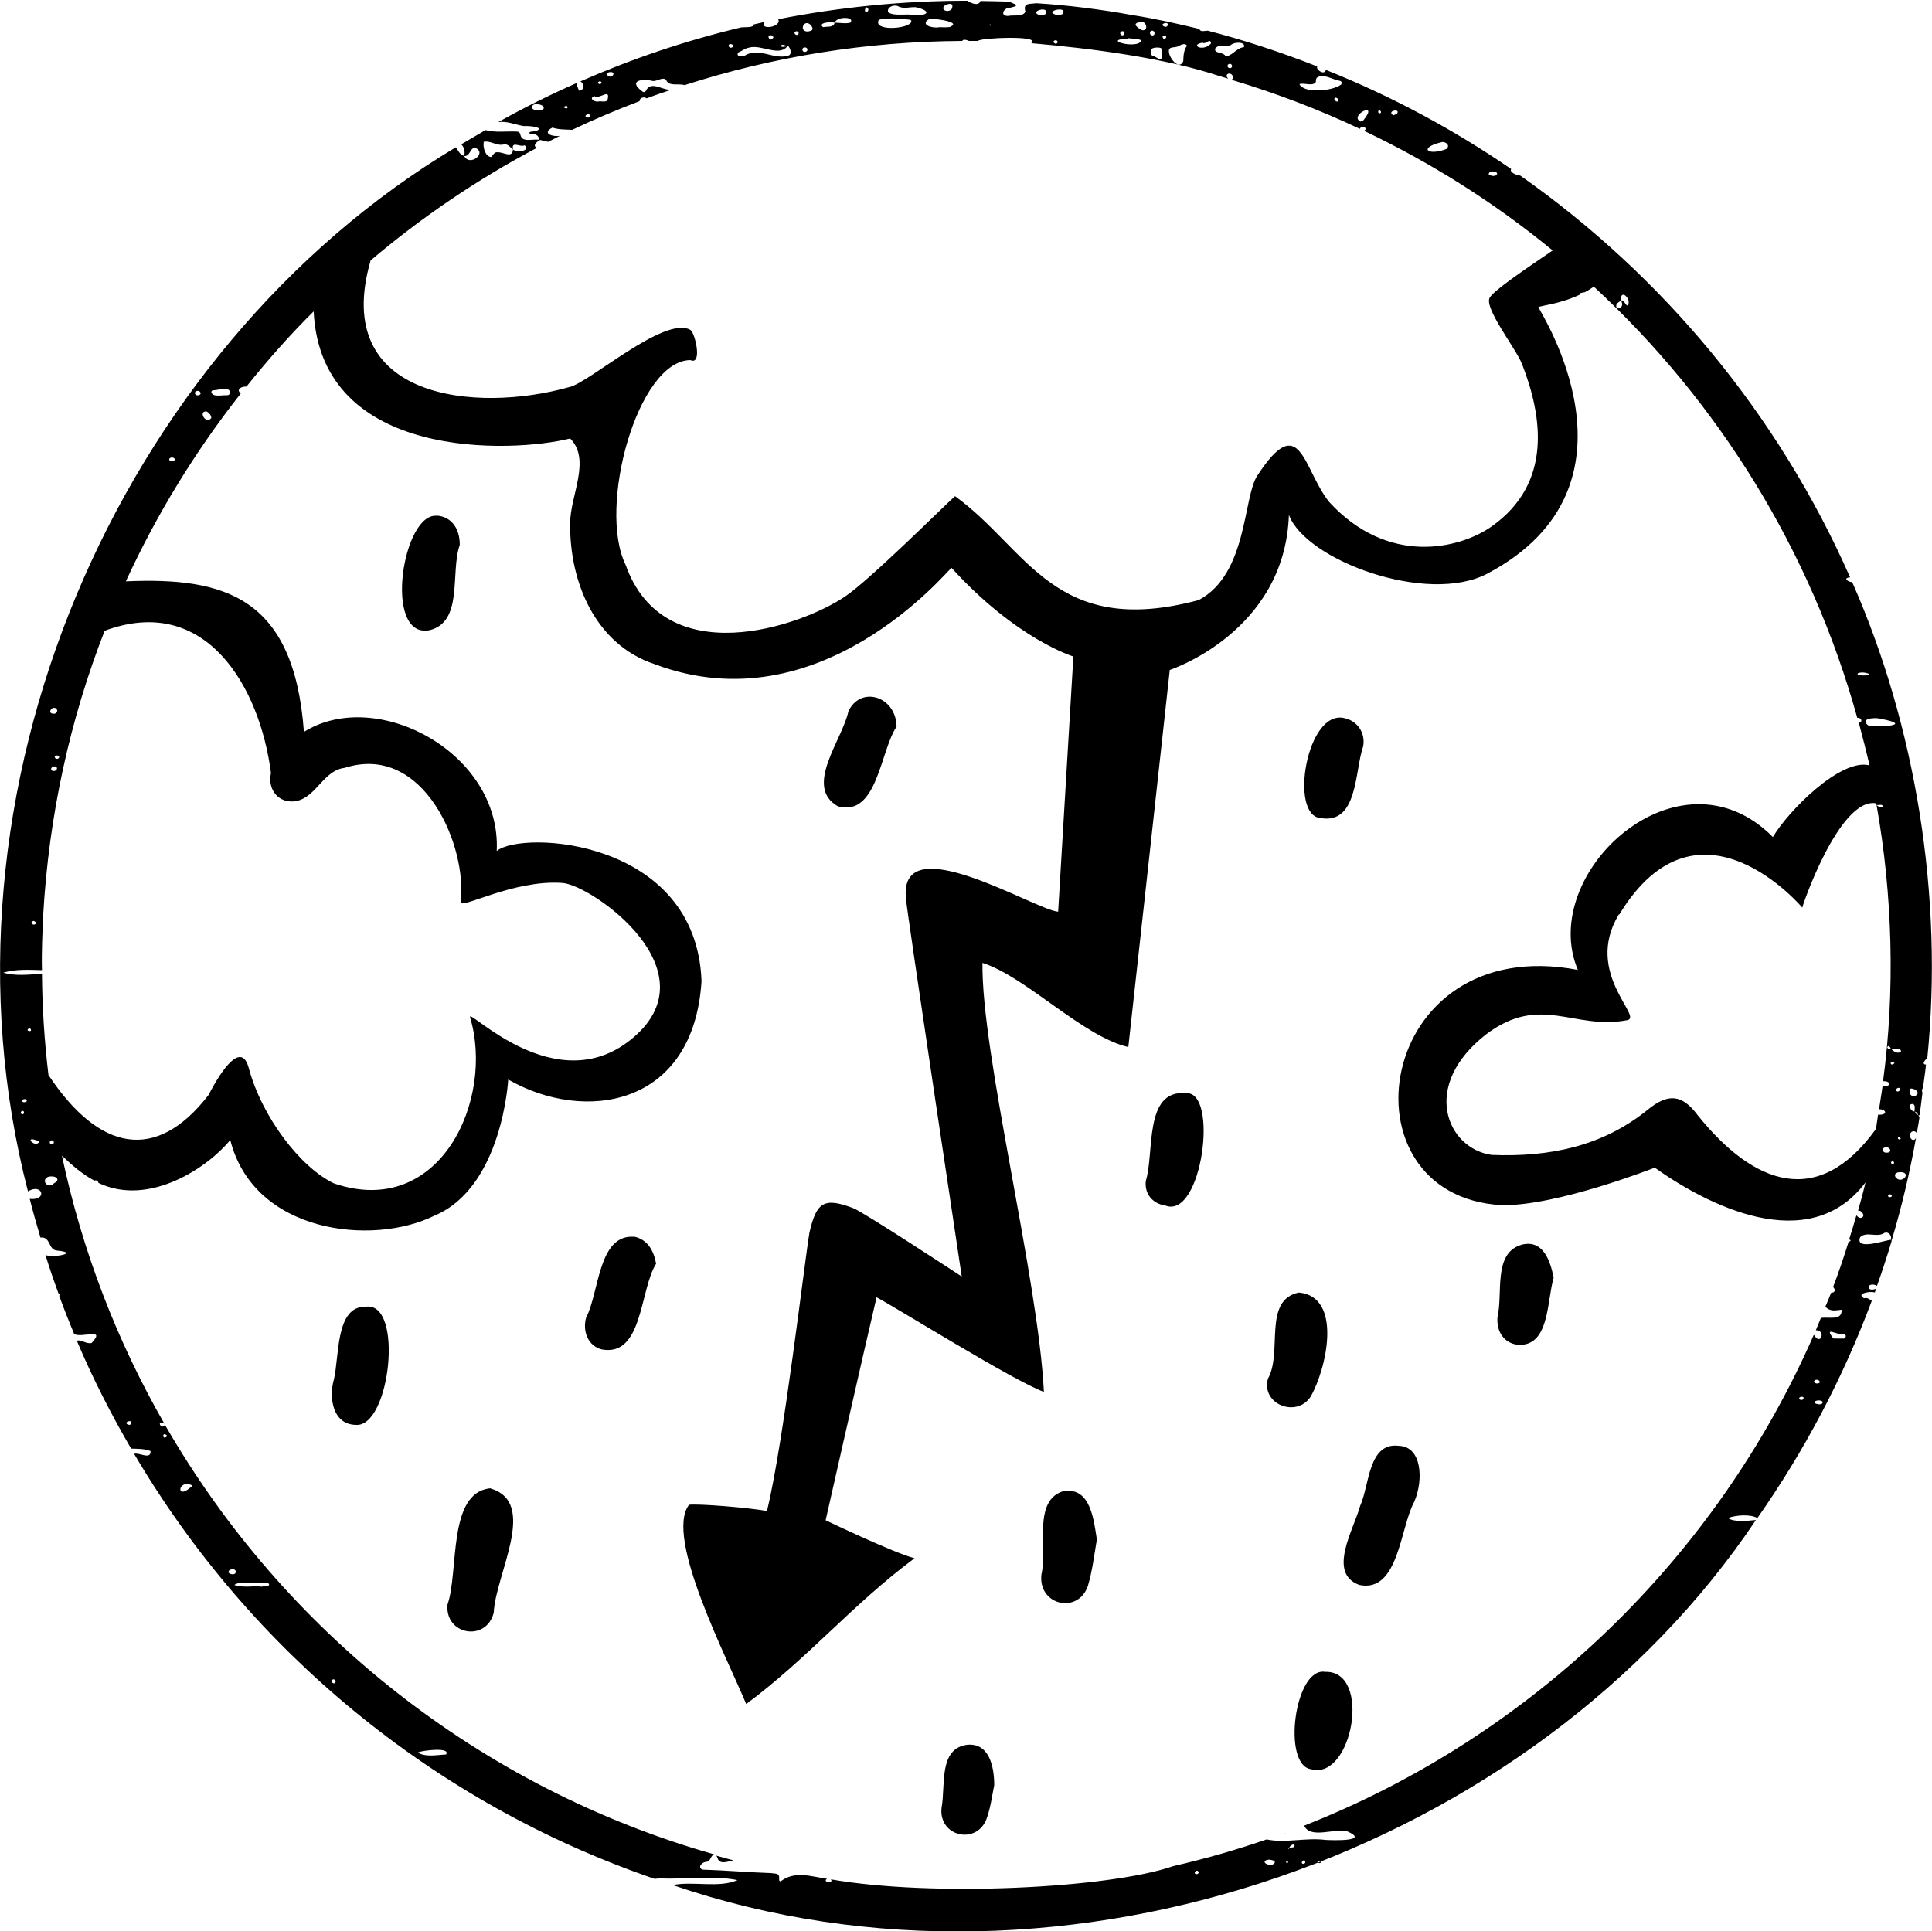 <?xml version="1.0" encoding="UTF-8"?><svg id="b" xmlns="http://www.w3.org/2000/svg" viewBox="0 0 77.36 77.34"><g id="c"><path d="M77.17,42.4c.66-6.51-.47-13.35-3.01-19.1-.01,0-.02,0-.04.01-.18-.04-.3-.17-.04-.19-2.86-6.49-7.46-12.05-13.21-16.09-.12,0-.45-.13-.36-.26-2.3-1.58-4.79-2.92-7.42-3.97-.04.22-.4.02-.35-.14-1.42-.56-2.88-1.04-4.38-1.43-.12,0-.29.07-.34-.07,0,0,0,0,0,0-.87-.21-1.76-.41-2.65-.55-1.27-.23-2.58-.4-3.88-.48-.26.04-.54-.03-.43.34-.11.22-.48.12-.7.17-.34,0-.17-.34.09-.33.48-.11.12-.14-.02-.24-.39-.02-.78-.02-1.17-.03-.08.23-.4.08-.53-.01-2.59,0-5.12.26-7.57.74,0,0,0,0,0,0,.16.32-.78.46-.55.11-.14.03-.29.07-.43.1.02.14-.39.1-.51.12-2.23.53-4.38,1.26-6.43,2.16.17.11.17.35-.06.37,0,0,0,0,0,0h0s0,0,0,0c-.03-.1-.08-.19-.1-.3-1.07.47-2.11.99-3.13,1.56.37-.05.68.11,1.03.16.15-.02.88.04.48.2-.07.02-.34,0-.24.11.2,0,.34.03.38.24,0,0,0,0,.01,0,0,0,0,0,0,0,.11.03.22.05.34.08.16-.08.31-.16.47-.24-.28.05-.75-.1-.3-.33.27.09.52.07.79.09.88-.42,1.78-.8,2.7-1.15,0-.1.08-.14.17-.15.03.01.08.01.11.04.34-.13.68-.24,1.03-.36-.34.09-.78-.34-1.02-.01-.02.07-.1.16-.17.1-.59-.43-.06-.53.39-.43.18.04.41-.18.55-.04.11.28.5.13.74.21,3.51-1.13,7.25-1.75,11.12-1.77.04-.09.2-.03.27,0,.12,0,.24,0,.36,0,.03-.12,2.57-.24,2.13.09,2.52.22,5.38.6,7.55,1.32.11.03.23.07.34.1-.22-.21.19-.31.19-.03-.01.02-.03.06-.05.08,1.77.53,3.48,1.18,5.13,1.96.07-.17.35-.04.17.08,2.71,1.29,5.25,2.9,7.55,4.79-1.02.7-2.34,1.58-2.52,1.89-.24.41,1.05,2.04,1.29,2.65.83,2.12,1.22,4.79-1.21,6.51-1.29.91-4.16,1.59-6.51-.98-1.05-1.31-1.14-3.71-2.87-1.06-.58.84-.38,3.94-2.35,4.99-5.79,1.55-6.85-2.06-9.76-4.16-.49.44-3.4,3.34-4.39,4.01-1.78,1.21-7.25,3.09-8.8-1.26-1.13-2.31.48-8.17,2.59-8.2.5.23.19-1.11,0-1.21-1.03-.58-4.05,2.12-4.84,2.29-3.71,1.05-9.58.52-7.96-5.07,2.04-1.73,4.28-3.25,6.66-4.51-.2-.08,0-.26.13-.31,0,0,0,0,0,0-.25-.08-.71.13-.79-.2-.02-.1-.06-.14-.15-.14-.42-.02-.84.05-1.25-.06-.32.19-.65.38-.97.57.13.13.15.29.12.47,0,0,0,0,0,0,0,0,0,0,0,0,.25.02.23-.38.46-.32.45.21-.25.75-.46.32,0,0,0,0-.01,0,0,0,0,0,0-.01-.17-.04-.23-.21-.33-.34C4.71,14.01-3.02,31.72,1.12,47.71c.58-.35.8.38.07.3.13.52.28,1.04.43,1.55.42-.05.3.49.66.52.93.09-.12.3-.46.18.16.52.34,1.04.53,1.56.04,0,.05.04.02.07.19.52.39,1.03.6,1.53.3.18,1.29-.28.7.36h0c-.21.06-.46-.17-.59-.08.63,1.49,1.36,2.92,2.17,4.31.25.01.54,0,.78.1.01.37-.46.04-.66.11,4.65,7.9,12.03,14,20.84,17.02h0c.07-.01.13-.01.2-.02,1.01.05,2.12-.13,3.12.07-.74.33-1.8.03-2.59.2,15.73,5.38,34.49-1.36,43.37-14.62-.34.03-.86.1-1.12-.08.33-.12.89-.16,1.18,0,1.87-2.67,3.42-5.59,4.58-8.7-.1-.06-.18-.14-.31-.1-.35-.19.26-.3.43-.23.02-.05.03-.1.05-.15-.44.16-.37-.32.04-.12.21-.6.41-1.2.59-1.81,0,0-.02-.01-.03-.02,0,0,0,0-.01,0,0,0,0,0,0,0h0s0,0,0,0c.01,0,.02,0,.04,0,.4-1.34.72-2.7.97-4.09-.08.16-.24.06-.24-.09-.02-.17.19-.25.27-.1.04-.21.08-.43.11-.64-.02-.02-.03-.05-.04-.07,0,0,0,0,0,0,0,0,0,0,0-.01-.08-.02-.12-.07-.14-.15,0,0,0,0-.02,0h0c-.16,0-.3-.31-.07-.3.12.04.07.19.07.29,0,0,0,0,0,0,0,0,0,0,0,.01.08.02.13.06.14.15,0,0,0,0,.01,0,0,0,0,0,0,0,.02,0,.03,0,.05,0,.05-.3.08-.61.12-.91-.04-.05-.02-.15.02-.19.04-.31.09-.62.12-.93-.18,0-.05-.17.02-.23M21.77,4.35c-.18.19-.75-.02-.33-.19.11.02.36.03.33.19M22.68,4.35s-.06-.02-.11-.05c.08-.12.24-.02.11.05M23.95,3.29c.05-.05.13-.04.14.03-.03.07-.17.06-.14-.03M23.54,4.71c-.26-.04.09-.26.09-.04-.03.01-.06.04-.09.04M24.32,4.02c-.09.08-.22.03-.33.04h0c-.17.05-.44-.12-.19-.21.2.15.67-.36.52.17M24.52,3.04c-.06.05-.16.03-.2-.03-.06-.18.38-.16.2.03M37.79.26c.07-.09.39-.19.34.02,0,.23-.46.2-.34-.02M30.93,1.43s.03.04.04.06c-.13.28-.35-.17-.04-.06M29.23,1.91c-.08-.05-.08-.16.05-.14.12.02.09.16-.05.14M31.53,2.24c-.57.14-1.11-.33-1.66-.04-.1.08-.43.09-.31-.1.15-.05.27-.17.43-.19.49-.15,1.21.39,1.55-.07,0,0,0,0,0,0,0,0,0,0,0,0-.08.01-.22.08-.28,0,.05-.1.2,0,.28,0,0,0,0,0,.02,0,0,0,0,0,0,0,.09.1.17.34,0,.39M31.97,1.36c-.05.08-.13.03-.16-.03.02-.13.21-.08.16.03M32.23,2.08c-.14,0-.13-.19,0-.18.14,0,.13.18,0,.18M32.48,1.23s-.07.02-.11.03c-.39.04-.21-.5.07-.28.06.07.16.19.04.25M34.04.91c-.2.05-.41,0-.62,0,0,0,0,0,0,0,0,0,0,0,0,0-.04.21-.3.14-.46.18-.25-.18.33-.23.46-.18,0,0,0,0,0,0,0,0,0,0,.01,0,.04-.25.82-.26.62,0M34.75.45c-.21.15-.09-.33.02-.08,0,.02,0,.05-.02.08M36.47.91c-.18.26-1.53.34-1.28-.12.38-.08.79-.05,1.25,0,.05.01.07.08.03.12M36.62.61c-.32-.08-.81.06-1.06-.12-.05-.21.21-.3.38-.25.23.14.49.03.73.05.61.14.54.34-.06.32M38.08,1.07c-.15.04-.31.02-.47.02h0c-.24.06-.81-.09-.4-.33.12-.03,1.27.1.87.3M39.63,1.01s0-.02,0-.03c.07-.02.03.1,0,.03M44.94,1.25c.11,0,.1.12.02.17-.13,0-.14-.15-.02-.17M41.86.57c-.07.03-.15.04-.2.05-.54-.16.41-.42.2-.05M42.34,1.71c-.05.08-.13.03-.16-.03.02-.11.21-.07.16.03M42.54.57c-.06.02-.13.02-.19.04-.67-.15.47-.41.19-.04M45.62,1.72c-.38.19-1.44-.14-.45-.17v-.02c.14.02.75.03.45.18M45.73,1.21c-.18-.09-.43-.27-.09-.32.27-.1.37.37.09.32M46.13,1.23c.12-.01.14.19.02.19-.13.01-.14-.19-.02-.19M46.52,2.32c-.09.14-.24-.09-.37-.07,0,0,0,0,0,0,0,0,0,0-.01,0,0,0,0,0,0,0,0,0,0,0,0,0-.17-.29.01-.37.29-.34.19.03.08.27.08.41M46.63,1.58c-.09-.05-.12-.16.01-.16.1.03.05.11-.01.16M46.73,1.06s-.05.01-.07.02c-.35-.11.24-.28.07-.02M47.38,2.45c-.16.38-.54-.1-.57-.34-.06-.3.26-.16.41-.28.1-.05.23-.11.31,0-.14.19-.14.4-.15.61M48.44,1.79c-.33.28-.79,0-.29-.08.13.09.29-.19.34,0,0,.02-.02.07-.05.08M49.25,2.73c-.12,0-.13-.15-.03-.17.13-.03.16.17.03.17M49.81,1.89c-.33.03-.5.41-.75.34-.09-.15-.46-.08-.4-.29.2-.22.43-.03.63-.14.12-.12.59-.14.52.08M53.55,4.07c-.08,0-.18-.12-.08-.16.09,0,.18.12.08.16M53.68,3.4c-.32.24-1.46.36-1.65-.03h0s0,0,0,0c0,0,0,0,0,0,.2-.07.54.11.66-.09,0-.08,0-.16.09-.2.3-.11.59.12.88.16.07.02.08.1.03.16M54.59,4.82s-.09.04-.11.05c-.5-.24.78-.87.11-.05M55.24,4.54c-.07-.01-.08-.12,0-.12.07.02.08.12,0,.12M55.93,4.56s-.09.04-.14.06c-.3-.19.33-.29.14-.06M57.91,5.97c-.77.29-1.12-.06-.17-.28.17-.02.34.15.17.28M59.89,7.03s-.05.01-.1.02c-.04-.02-.16-.01-.18-.08.02-.19.5-.09.28.06M19.36,5.68h0c.28-.06.52.17.79.11.17-.05.27.1.39.2,0,0,0,0,0,0-.07-.37.27-.08.47-.17.24.23-.31.3-.47.17h0s0,0,0,0c-.02.37-.4.09-.61.11-.14-.03-.18.12-.27.19-.23-.03-.33-.39-.29-.6h0,0ZM76.12,42.1c-.1.13-.3.01-.39-.09h-.02s0,0,0,0c-.05,0-.13,0-.14-.07.03-.11.13-.01.14.07h.02c.12.03.38-.06.39.09M76.08,45.54s.02.04.03.07c-.12.08-.17-.11-.03-.07M75.93,43.64c0-.08.15-.11.16-.03,0,.1-.17.15-.16.03M64.84,36.62c3.17-5.22,7.33-.27,7.33-.27-.07.1,1.47-4.45,2.96-4.18,0,.02,0,.05.01.07v-.02s0,.02,0,.02c0,0,0,0,0,0,0,0,0,0,0,0,.08.01.24-.05.25.05-.07.1-.19,0-.25-.05h0c.64,3.57.75,7.44.26,11.06.35-.02.31.25-.02.2-.04.31-.1.62-.14.92.28,0,.36.22.02.22-.02,0-.04,0-.06,0-.03.19-.05.39-.09.58-2.32,3.21-4.9,2.22-7.14-.57-.61-.82-1.17-.88-1.98-.22-1.83,1.49-3.97,1.91-6.26,1.82-1.79-.25-2.88-2.77-.21-4.84,2.17-1.62,3.49-.16,5.6-.55.78-.07-1.74-1.86-.3-4.24M75.45,45.96c.2-.09.37.19.1.2-.13.02-.25-.14-.1-.2M75.28,28.78c1.42.27-.05.35-.46.28-.39-.28.24-.34.46-.28M74.4,26.96c.26-.1.74.1.18.09-.02-.01-.27,0-.18-.09M64.75,12.15s.1-.07.15-.11c0,0,0,0,0-.01,0,0,0,0,0,0-.02-.51.46-.03.27.21-.11-.03-.11-.22-.27-.21h0s0,0,0,0c.22.34-.32.45-.15.11M8.51,15.63c.2,0,.42-.09.61-.04.14.06.11.24-.03.24-.19-.02-.59.1-.63-.14.01-.02.03-.05.05-.06M8.28,16.48c.09.06.18.14.18.26-.21.29-.55-.3-.18-.26M7.85,15.67c.15-.08.28.14.08.16-.1.02-.18-.1-.08-.16M6.83,18.33c.06-.02.13-.01.17.05,0,.19-.36.06-.17-.05M2.37,30.32c-.02.1-.18.09-.18-.02.03-.07.17-.06.18.02M2.28,30.79c-.03.1-.19.12-.23.03-.03-.14.25-.19.23-.03M2.2,28.35c.15.04.1.25-.06.23-.23,0-.11-.27.06-.23M1.36,36.88s.06.04.1.07c-.1.2-.33-.05-.1-.07M.89,44.62c-.07-.01-.09-.1,0-.13.09-.03.1.15,0,.13M1.07,44.1c-.05.05-.2.07-.18-.04.05-.07.2-.06.18.04M1.11,41.27c-.03-.08.1-.12.13-.04.02.09-.09.06-.13.04M1.52,45.78c-.16.11-.46-.2-.18-.15.09.04.2.03.23.1-.02.02-.03.04-.05.05M1.68,39c-.53.02-1.03.1-1.55-.05.54-.15,1.02-.11,1.55-.1-.02-.74.02-1.48.05-2.22,0,0,0,0,0,0,.23-3.99,1.07-7.81,2.46-11.37,4.07-1.51,6.22,2.27,6.66,5.7-.15.67.32,1.24,1.01,1.12.81-.16,1.09-1.23,1.94-1.33,3.2-1.02,4.93,3.21,4.64,5.37-.03.33,2.12-.91,4.09-.76,1.18.09,6.12,3.56,2.72,6.28-3.03,2.42-6.49-1.28-6.43-.91.99,3.29-1.19,8.11-5.45,6.66-1.34-.64-2.88-2.65-3.41-4.62-.29-1.09-1.09.07-1.61,1.08-2.1,2.72-4.38,2.26-6.41-.8-.16-1.33-.25-2.69-.26-4.06M2.15,45.78c-.06.07-.19.04-.15-.07.04-.08.19-.04.15.07M2.17,47.38c-.24.26-.55-.11-.25-.25.29-.08.54.1.25.25M5.24,57.04s-.05.02-.07.02c-.33-.08.2-.28.07-.02M6.68,57.52c-.17.19-.21-.22,0-.04,0,.01,0,.03,0,.04M7.68,59.52c-.67.62-.55-.32,0-.04,0,.01,0,.03,0,.04M9.2,63.02c-.19-.14.23-.28.24-.08,0,.13-.15.11-.24.08M10.74,63.51c-.1.01-.21.02-.31.03v-.02c-.35,0-.73.06-1.05-.05.27-.19.85-.03,1.22-.09.08,0,.24.03.15.12M13.39,67.41c-.22,0-.04-.32.05-.06-.02.02-.03.06-.05.06M17.86,70.26c-.31.01-.83.12-1.13-.08.15-.08,1.34-.23,1.13.08M47.94,75.05c-.24.02.02-.28.06-.05-.02.02-.04.04-.06.05M51.02,74.63c-.2.16-.62-.11-.21-.16.08.01.31.03.21.16M51.52,74.61c-.07-.09.06-.13.06-.02-.02,0-.04.02-.06.02M51.82,73.97c-.06.01-.12.02-.18.02,0,0,0,0,0,0,0,0,0,0-.01,0,0,.02-.01.05-.05.05,0-.03.03-.04.05-.05,0,0,0-.01,0-.02,0,0,0,0,.01,0,.03-.1.26-.17.18-.02M52.18,74.64c-.1-.02-.04-.11.01-.14.12.02.08.15-.01.14M52.88,74.6s-.02,0-.04.01c-.04,0-.06-.02-.09-.04.04-.07.2-.05.13.03M72.13,56.06c-.15,0-.1-.16.06-.12.06.03.02.13-.06.12M72.64,55.31c.04-.09.22-.07.23.04-.04.09-.24.06-.23-.04M72.93,56.23s-.05,0-.1.01c-.04-.02-.19-.01-.16-.11.08-.1.45-.04.26.1M73.8,53.6c-.14.01-.23,0-.39,0-.39-.51.13-.13.4-.17.15,0,.12.18-.02.18M74.33,48.68c-.09.32-.19.64-.29.96.03,0,.04,0,.06.03,0,.05-.05.04-.08.06-.19.61-.39,1.21-.62,1.81.11.11.08.23-.08.23-.07.19-.15.37-.23.56h0c.21.21.4.14.65.12.03.46-.53.27-.83.33-.07.16-.13.33-.2.49.42,0,.19.66-.08.18-3.92,8.96-11.29,16.07-20.41,19.66.25.54,1.2.1,1.71.22.95.41-.52.37-.86.35h0c-.78-.1-1.62.14-2.35-.02,0,0,0,0,0,0-1.22.42-2.47.78-3.74,1.07-2.57.89-9.66,1.24-13.71.53.02.03.04.07,0,.09-.09.08-.31-.03-.15-.11h0c-.66-.1-1.3-.33-1.86.1-.08,0-.06-.09-.06-.15,0-.19-.17-.15-.32-.18-.89-.03-1.84-.11-2.76-.14-.2-.1-.01-.29.14-.31.21,0,.18-.26.34-.3-9.37-2.66-17.24-8.93-22-17.21-.11.25-.38-.2-.02-.04-1.89-3.29-3.29-6.9-4.1-10.73.38.36.81.74,1.3,1,.07-.04.16.02.16.09,2.05.98,4.42-.65,5.28-1.72.94,3.74,5.7,4.26,8.18,3.03,2.72-1.14,2.95-5.45,2.95-5.45,3.02,1.74,7.42,1.13,7.74-3.94-.21-5.71-7.21-6.05-8.2-5.21.19-3.93-4.81-6.59-7.72-4.77-.4-5.42-3.19-6.2-7.13-6.03,1.24-2.7,2.79-5.22,4.6-7.52-.21-.18.05-.29.23-.28.84-1.05,1.73-2.06,2.69-3.01.29,6,7.96,5.67,10.27,5.09.85.85,0,2.29,0,3.39-.03,2.35,1,4.86,3.39,5.65,6.62,2.49,11.7-3.74,11.88-3.86,2.61,2.87,4.88,3.55,4.88,3.55l-.61,10.22c-.92-.07-6.43-3.48-6.09-.5,0,.28,2.23,15.11,2.23,15.11,0,0-3.94-2.59-4.35-2.74-1.16-.44-1.47-.25-1.75.99-.19,1.12-1.04,8.46-1.7,11.14-.68-.13-2.73-.3-3.12-.25-.99,1.29,1.52,6.12,2.29,7.98,2.52-1.88,4.22-3.96,6.74-5.84-.83-.21-3.56-1.52-3.56-1.52,0,0,1.5-6.64,2.04-8.93.98.53,5.46,3.33,6.7,3.79-.23-4.59-2.51-13.53-2.46-17.18,1.74.55,4,2.94,5.84,3.37.06-.51,1.66-15.1,1.66-15.1,0,0,4.61-1.51,4.77-6.21.68,1.82,5.54,3.62,7.95,2.35,6.66-3.53,2.08-10.52,2.04-10.67.09-.06.85-.12,1.66-.5,0-.1.13-.07.2-.1.12-.06.24-.14.36-.22,4.98,4.6,8.69,10.56,10.55,17.27.16-.03.24.17.06.19.15.57.3,1.14.43,1.71-1.15-.3-3.26,1.83-3.87,2.87-3.77-3.8-9.44,1.46-7.81,5.32-8.15-1.55-9.64,9.05-3.06,9.42,2.2.05,6.14-1.5,6.14-1.5,2.02,1.44,6.15,3.63,8.44.59-.09.38-.19.76-.3,1.13.11-.01.18.08.22.18-.03.16-.2.13-.27.02M75.71,49.65c-.22.01-1.44.45-1.23-.1.25-.26.68.03.98-.18.16-.06.31.12.25.28M75.69,47.94c-.13.02-.11-.13,0-.11.07.02.09.1,0,.11M75.77,46.61c-.09-.03-.04-.07,0-.14.07.05.12.14,0,.14M75.75,42.63c-.12-.06.03-.19.11-.05-.05.03-.08.05-.11.05M75.9,47.14c-.08-.14.06-.2.19-.2.49,0,.05.52-.19.2M76.78,43.8c-.16.26-.43-.03-.27-.21.11,0,.31.08.27.21"/><path d="M51.47,73.41s0,0,0,0c0,0-.02,0-.03.01,0,0,.02,0,.02,0"/><path d="M28.73,74.4c.07.3.45.13.64.1-.23-.06-.46-.12-.69-.19.02.02.03.05.05.09"/><path d="M56.02,57.9c-1.24-.16-1.18,1.58-1.56,2.41-.25.93-1.33,2.69-.03,3.16,1.58.33,1.63-2.31,2.2-3.33.38-.89.3-2.21-.61-2.24"/><path d="M19.64,59.6c-1.73.16-1.26,3.34-1.72,4.65-.12,1.22,1.55,1.52,1.85.33.07-1.54,1.79-4.4-.12-4.97"/><path d="M14.63,52.33c-1.2-.02-1.04,1.99-1.26,2.91-.21.73-.05,1.8.87,1.82,1.39.13,1.94-4.97.4-4.73"/><path d="M52.48,55.93c.64-1.12,1.29-4-.47-4.17-1.46.3-.64,2.4-1.24,3.45-.28,1.03,1.15,1.58,1.71.72"/><path d="M25.42,49.53c-1.48-.14-1.42,2.24-1.95,3.23-.15.53.06,1.14.63,1.28,1.65.3,1.51-2.39,2.17-3.43-.1-.58-.37-.96-.84-1.08"/><path d="M47.48,43.78c-1.69-.16-1.25,2.41-1.6,3.51-.06.55.3.92.79.99,1.47.55,2.14-4.63.81-4.5"/><path d="M33.55,32.29c1.58.44,1.69-2.21,2.35-3.19-.02-1.23-1.45-1.65-1.93-.61-.23,1.12-1.8,3.02-.42,3.8"/><path d="M17.52,20.66c-1.39-.21-2.2,4.92-.33,4.58,1.38-.33.83-2.3,1.22-3.42,0-.66-.33-1.11-.89-1.17"/><path d="M42.63,59.7c-1.31.33-.68,2.33-.93,3.35-.14,1.24,1.47,1.6,1.86.46.18-.6.25-1.22.36-1.86-.12-.77-.25-2.08-1.29-1.94"/><path d="M52.88,32.76c1.5.26,1.36-1.89,1.7-2.86.11-.56-.24-1.03-.74-1.14-1.52-.38-2.23,3.91-.96,4"/><path d="M53.06,66.95c-1.23-.2-1.73,3.75-.56,3.9,1.65.46,2.45-3.96.56-3.9"/><path d="M60.92,49.85c-1.15.33-.73,1.97-.96,2.9-.04.61.28,1.02.78,1.1,1.32.12,1.19-1.75,1.47-2.68-.13-.68-.43-1.56-1.3-1.32"/><path d="M38.73,69.87c-1.17.15-.86,1.67-1.03,2.53-.12,1.17,1.45,1.5,1.82.39.15-.44.21-.91.29-1.3,0-.75-.2-1.7-1.08-1.62"/></g></svg>
